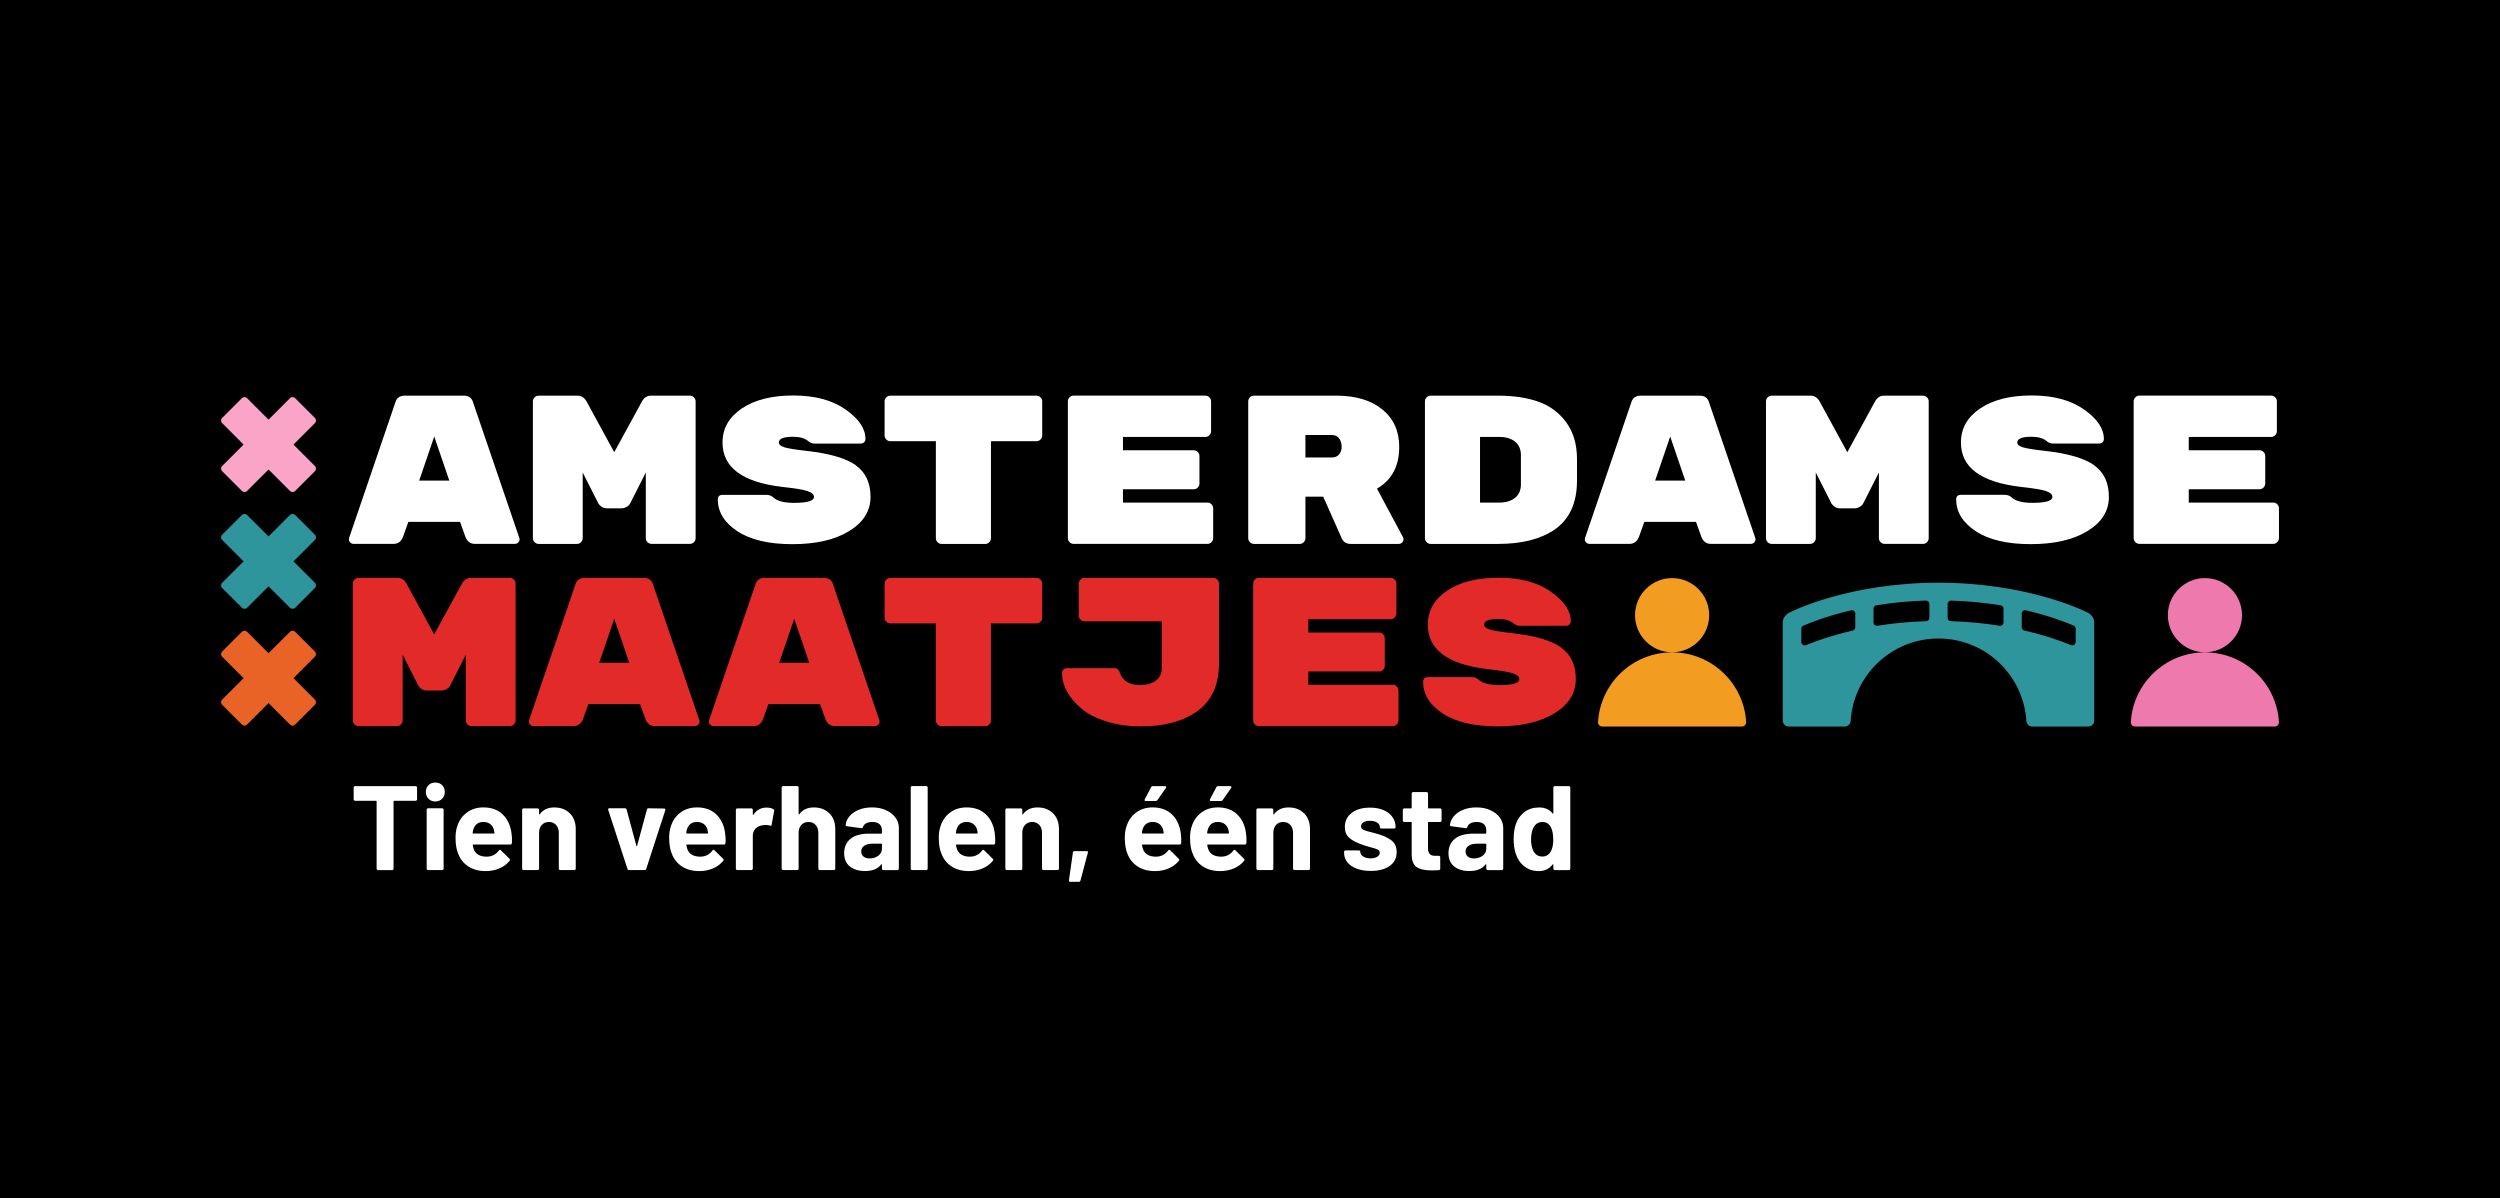 <?xml version="1.0" encoding="UTF-8"?> <svg xmlns="http://www.w3.org/2000/svg" width="776" height="372" viewBox="0 0 776 372"><rect x="0" y="0" width="776" height="372" fill="#333333" stroke="none"/><defs><style> .cls-1 { fill: #f39c22; } .cls-2 { fill: #ea6326; } .cls-3 { fill: #2e959c; } .cls-4 { fill: #fff; } .cls-5 { fill: #ee79ad; } .cls-6 { fill: #e22b29; } .cls-7 { fill: #faa5c8; } </style></defs><g id="kader"><g><rect x=".5" y=".5" width="775" height="371"></rect><path d="M775,1v370H1V1h774M776,0H0v372h776V0h0Z"></path></g></g><g id="content"><g><g><path class="cls-4" d="M129.33,244.14c.09.09.13.19.13.32v3.65c0,.12-.04.23-.13.32-.09.09-.19.13-.32.13h-6.66c-.12,0-.19.06-.19.19v20.89c0,.12-.04.23-.13.32-.09.09-.19.13-.32.13h-4.36c-.12,0-.23-.04-.32-.13-.09-.09-.13-.19-.13-.32v-20.89c0-.12-.06-.19-.19-.19h-6.48c-.12,0-.23-.04-.32-.13-.09-.09-.13-.19-.13-.32v-3.65c0-.12.04-.23.13-.32.09-.09.19-.13.32-.13h18.76c.12,0,.23.04.32.13Z"></path><path class="cls-4" d="M133.02,247.94c-.56-.56-.84-1.26-.84-2.1s.27-1.58.82-2.12c.55-.55,1.25-.82,2.12-.82s1.58.27,2.12.82c.55.55.82,1.25.82,2.12s-.28,1.55-.84,2.1c-.56.56-1.26.84-2.1.84s-1.55-.28-2.1-.84ZM132.57,269.94c-.09-.09-.13-.19-.13-.32v-18.28c0-.12.04-.23.13-.32.09-.09.19-.13.32-.13h4.36c.12,0,.23.04.32.13.09.09.13.19.13.32v18.28c0,.12-.04.23-.13.32-.09.09-.19.13-.32.13h-4.36c-.12,0-.23-.04-.32-.13Z"></path><path class="cls-4" d="M158.87,261.7c-.02.3-.19.45-.48.45h-11.5c-.15,0-.2.06-.15.19.07.5.21.99.41,1.49.64,1.39,1.96,2.08,3.95,2.08,1.59-.02,2.84-.67,3.76-1.93.1-.15.21-.22.34-.22.07,0,.16.05.26.15l2.68,2.64c.12.12.19.24.19.34,0,.05-.05.15-.15.3-.82,1.02-1.87,1.81-3.16,2.36-1.29.56-2.71.84-4.24.84-2.13,0-3.94-.48-5.42-1.45-1.48-.97-2.54-2.32-3.18-4.06-.52-1.24-.78-2.87-.78-4.88,0-1.37.19-2.57.56-3.61.57-1.76,1.57-3.16,3-4.21,1.43-1.04,3.12-1.56,5.08-1.56,2.48,0,4.47.72,5.98,2.16,1.5,1.44,2.41,3.36,2.74,5.77.15.94.2,2,.15,3.16ZM146.96,257.34c-.1.32-.19.72-.26,1.19,0,.12.06.19.19.19h6.44c.15,0,.2-.06.15-.19-.12-.72-.19-1.07-.19-1.04-.22-.75-.61-1.32-1.17-1.73-.56-.41-1.25-.62-2.07-.62-1.56,0-2.59.73-3.09,2.2Z"></path><path class="cls-4" d="M176.89,252.46c1.22,1.22,1.82,2.87,1.82,4.95v12.21c0,.12-.04.23-.13.32-.09.09-.19.13-.32.13h-4.36c-.12,0-.23-.04-.32-.13-.09-.09-.13-.19-.13-.32v-11.13c0-.99-.28-1.8-.84-2.42-.56-.62-1.3-.93-2.22-.93s-1.66.31-2.22.93c-.56.62-.84,1.43-.84,2.42v11.13c0,.12-.04.23-.13.32-.09.09-.19.13-.32.13h-4.36c-.12,0-.23-.04-.32-.13-.09-.09-.13-.19-.13-.32v-18.24c0-.12.04-.23.13-.32.09-.09.19-.13.32-.13h4.36c.12,0,.23.04.32.13.09.09.13.19.13.32v1.3c0,.08.02.12.07.15.05.03.09.01.11-.04,1.02-1.44,2.53-2.16,4.54-2.16s3.59.61,4.8,1.82Z"></path><path class="cls-4" d="M194.76,269.7l-5.96-18.28s-.04-.11-.04-.19c0-.22.14-.34.41-.34h4.8c.27,0,.45.12.52.37l3.05,11.28c.02.07.06.11.11.11s.09-.04.11-.11l3.05-11.28c.08-.25.25-.37.52-.37l4.8.08c.15,0,.26.04.34.13s.09.22.04.39l-5.92,18.2c-.07.25-.24.37-.48.37h-4.88c-.25,0-.41-.12-.48-.37Z"></path><path class="cls-4" d="M225.18,261.7c-.02.3-.19.45-.48.45h-11.5c-.15,0-.2.06-.15.19.07.5.21.99.41,1.49.64,1.39,1.96,2.08,3.95,2.08,1.59-.02,2.84-.67,3.76-1.93.1-.15.21-.22.34-.22.07,0,.16.05.26.15l2.68,2.64c.12.12.19.24.19.34,0,.05-.05.15-.15.3-.82,1.02-1.87,1.81-3.16,2.36-1.29.56-2.71.84-4.24.84-2.13,0-3.94-.48-5.42-1.45-1.48-.97-2.54-2.32-3.18-4.06-.52-1.24-.78-2.87-.78-4.88,0-1.37.19-2.57.56-3.61.57-1.76,1.57-3.16,3-4.21,1.43-1.04,3.12-1.56,5.08-1.56,2.48,0,4.47.72,5.98,2.16,1.5,1.44,2.41,3.36,2.74,5.77.15.94.2,2,.15,3.16ZM213.26,257.34c-.1.32-.19.72-.26,1.19,0,.12.06.19.19.19h6.44c.15,0,.2-.06.15-.19-.12-.72-.19-1.07-.19-1.04-.22-.75-.61-1.32-1.17-1.73-.56-.41-1.25-.62-2.07-.62-1.56,0-2.59.73-3.09,2.2Z"></path><path class="cls-4" d="M240.07,251.2c.2.1.27.29.22.56l-.78,4.24c-.02.3-.2.38-.52.26-.37-.12-.81-.19-1.3-.19-.2,0-.47.02-.82.07-.89.08-1.65.4-2.27.99s-.93,1.36-.93,2.33v10.16c0,.12-.04.23-.13.32-.09.09-.19.13-.32.13h-4.36c-.12,0-.23-.04-.32-.13-.09-.09-.13-.19-.13-.32v-18.24c0-.12.04-.23.13-.32.09-.09.19-.13.32-.13h4.36c.12,0,.23.04.32.13.09.09.13.19.13.32v1.41c0,.08.02.12.07.15.05.03.09.01.11-.04,1.02-1.49,2.38-2.23,4.1-2.23.89,0,1.6.17,2.12.52Z"></path><path class="cls-4" d="M257.45,252.46c1.22,1.22,1.82,2.87,1.82,4.95v12.21c0,.12-.04.23-.13.32-.09.09-.19.13-.32.13h-4.36c-.12,0-.23-.04-.32-.13-.09-.09-.13-.19-.13-.32v-11.13c0-.99-.28-1.8-.84-2.42-.56-.62-1.3-.93-2.22-.93s-1.66.31-2.22.93c-.56.62-.84,1.43-.84,2.42v11.13c0,.12-.04.23-.13.32-.09.09-.19.13-.32.13h-4.36c-.12,0-.23-.04-.32-.13-.09-.09-.13-.19-.13-.32v-25.17c0-.12.04-.23.13-.32.09-.09.19-.13.32-.13h4.36c.12,0,.23.04.32.13.09.09.13.19.13.32v8.23c0,.08.02.12.07.15.05.03.09.01.11-.04,1.02-1.44,2.53-2.16,4.54-2.16s3.59.61,4.8,1.82Z"></path><path class="cls-4" d="M274.99,251.48c1.27.56,2.25,1.32,2.96,2.29s1.06,2.05,1.06,3.24v12.62c0,.12-.04.23-.13.32-.09.09-.19.13-.32.13h-4.36c-.12,0-.23-.04-.32-.13-.09-.09-.13-.19-.13-.32v-1.23c0-.08-.02-.12-.07-.15-.05-.03-.1,0-.15.07-1.04,1.37-2.72,2.05-5.03,2.05-1.94,0-3.5-.47-4.69-1.41-1.19-.94-1.79-2.33-1.79-4.17s.67-3.39,2.01-4.45,3.25-1.58,5.73-1.58h3.8c.12,0,.19-.06.19-.19v-.82c0-.82-.25-1.46-.74-1.92-.5-.46-1.24-.69-2.23-.69-.77,0-1.41.14-1.92.41-.51.27-.84.66-.99,1.15-.07.27-.24.4-.48.37l-4.5-.6c-.3-.05-.43-.16-.41-.34.1-1.04.51-1.99,1.25-2.83.73-.84,1.7-1.5,2.9-1.97,1.2-.47,2.55-.71,4.04-.71,1.61,0,3.05.28,4.32.84ZM272.64,265.61c.74-.57,1.12-1.3,1.12-2.2v-1.34c0-.12-.06-.19-.19-.19h-2.68c-1.12,0-1.99.21-2.62.63s-.95,1.02-.95,1.79c0,.67.24,1.2.71,1.58s1.1.58,1.9.58c1.07,0,1.97-.29,2.72-.86Z"></path><path class="cls-4" d="M282.82,269.94c-.09-.09-.13-.19-.13-.32v-25.17c0-.12.04-.23.13-.32.09-.09.19-.13.32-.13h4.36c.12,0,.23.04.32.13.09.09.13.19.13.32v25.17c0,.12-.04.23-.13.32-.09.09-.19.13-.32.13h-4.36c-.12,0-.23-.04-.32-.13Z"></path><path class="cls-4" d="M308.87,261.7c-.02.3-.19.45-.48.45h-11.5c-.15,0-.2.06-.15.19.07.5.21.99.41,1.49.64,1.39,1.96,2.08,3.95,2.08,1.59-.02,2.84-.67,3.76-1.93.1-.15.21-.22.34-.22.07,0,.16.05.26.15l2.68,2.64c.12.12.19.24.19.34,0,.05-.05.15-.15.3-.82,1.02-1.87,1.81-3.16,2.36-1.29.56-2.71.84-4.24.84-2.13,0-3.94-.48-5.42-1.45-1.48-.97-2.54-2.32-3.18-4.06-.52-1.24-.78-2.87-.78-4.88,0-1.37.19-2.57.56-3.61.57-1.76,1.57-3.16,3-4.21,1.43-1.04,3.12-1.56,5.08-1.56,2.48,0,4.47.72,5.98,2.16,1.5,1.44,2.41,3.36,2.74,5.77.15.94.2,2,.15,3.16ZM296.95,257.34c-.1.32-.19.72-.26,1.19,0,.12.06.19.19.19h6.44c.15,0,.2-.06.15-.19-.12-.72-.19-1.07-.19-1.04-.22-.75-.61-1.32-1.17-1.73-.56-.41-1.25-.62-2.07-.62-1.56,0-2.59.73-3.09,2.2Z"></path><path class="cls-4" d="M326.88,252.46c1.22,1.22,1.82,2.87,1.82,4.95v12.21c0,.12-.04.23-.13.32-.09.09-.19.13-.32.13h-4.36c-.12,0-.23-.04-.32-.13-.09-.09-.13-.19-.13-.32v-11.13c0-.99-.28-1.8-.84-2.42-.56-.62-1.3-.93-2.22-.93s-1.66.31-2.22.93c-.56.62-.84,1.43-.84,2.42v11.13c0,.12-.04.23-.13.32-.09.09-.19.13-.32.13h-4.36c-.12,0-.23-.04-.32-.13-.09-.09-.13-.19-.13-.32v-18.24c0-.12.04-.23.13-.32.09-.09.19-.13.32-.13h4.36c.12,0,.23.04.32.13.09.09.13.19.13.32v1.3c0,.08.02.12.07.15.05.03.09.01.11-.04,1.02-1.44,2.53-2.16,4.54-2.16s3.59.61,4.8,1.82Z"></path><path class="cls-4" d="M331.8,273.24l1.23-8.64c.02-.27.19-.41.48-.41h3.8c.32,0,.45.16.37.48l-2.31,8.67c-.07.25-.25.37-.52.37h-2.64c-.3,0-.44-.16-.41-.48Z"></path><path class="cls-4" d="M366.61,261.7c-.02.3-.19.45-.48.45h-11.5c-.15,0-.2.06-.15.19.07.5.21.99.41,1.49.64,1.39,1.96,2.08,3.95,2.08,1.59-.02,2.84-.67,3.76-1.93.1-.15.21-.22.34-.22.07,0,.16.05.26.15l2.68,2.64c.12.12.19.24.19.34,0,.05-.05.15-.15.3-.82,1.02-1.87,1.81-3.16,2.36-1.29.56-2.71.84-4.24.84-2.13,0-3.94-.48-5.42-1.45-1.48-.97-2.54-2.32-3.18-4.06-.52-1.24-.78-2.87-.78-4.88,0-1.37.19-2.57.56-3.61.57-1.76,1.57-3.16,3-4.21,1.43-1.04,3.12-1.56,5.08-1.56,2.48,0,4.47.72,5.98,2.16,1.5,1.44,2.41,3.36,2.74,5.77.15.94.2,2,.15,3.16ZM354.69,257.34c-.1.32-.19.72-.26,1.19,0,.12.06.19.19.19h6.44c.15,0,.2-.06.15-.19-.12-.72-.19-1.07-.19-1.04-.22-.75-.61-1.32-1.17-1.73-.56-.41-1.25-.62-2.07-.62-1.56,0-2.59.73-3.09,2.2ZM355.29,248.48c-.05-.1-.04-.22.04-.37l1.97-3.76c.1-.22.28-.34.56-.34h3.76c.17,0,.29.06.35.17.06.11.04.24-.06.39l-2.64,3.76c-.12.2-.3.3-.52.3h-3.13c-.17,0-.29-.05-.34-.15Z"></path><path class="cls-4" d="M386.86,261.7c-.02.3-.19.45-.48.45h-11.5c-.15,0-.2.06-.15.19.07.5.21.99.41,1.49.64,1.39,1.96,2.08,3.95,2.08,1.59-.02,2.84-.67,3.76-1.93.1-.15.21-.22.34-.22.07,0,.16.05.26.15l2.68,2.64c.12.12.19.24.19.34,0,.05-.05.15-.15.3-.82,1.02-1.87,1.81-3.16,2.36-1.29.56-2.71.84-4.24.84-2.13,0-3.94-.48-5.42-1.45-1.48-.97-2.54-2.32-3.18-4.06-.52-1.24-.78-2.87-.78-4.88,0-1.37.19-2.57.56-3.61.57-1.76,1.57-3.16,3-4.21,1.43-1.04,3.12-1.56,5.08-1.56,2.48,0,4.47.72,5.98,2.16,1.5,1.44,2.41,3.36,2.74,5.77.15.94.2,2,.15,3.16ZM374.95,257.34c-.1.32-.19.72-.26,1.19,0,.12.06.19.19.19h6.44c.15,0,.2-.06.15-.19-.12-.72-.19-1.07-.19-1.04-.22-.75-.61-1.32-1.17-1.73-.56-.41-1.25-.62-2.07-.62-1.56,0-2.59.73-3.09,2.2ZM375.54,248.48c-.05-.1-.04-.22.04-.37l1.97-3.76c.1-.22.28-.34.56-.34h3.76c.17,0,.29.06.35.17.06.11.04.24-.06.39l-2.64,3.76c-.12.2-.3.3-.52.3h-3.13c-.17,0-.29-.05-.34-.15Z"></path><path class="cls-4" d="M404.8,252.46c1.22,1.22,1.82,2.87,1.82,4.95v12.21c0,.12-.04.23-.13.32-.09.09-.19.13-.32.13h-4.36c-.12,0-.23-.04-.32-.13s-.13-.19-.13-.32v-11.13c0-.99-.28-1.8-.84-2.42-.56-.62-1.3-.93-2.22-.93s-1.66.31-2.22.93c-.56.62-.84,1.43-.84,2.42v11.13c0,.12-.04.23-.13.32-.09.09-.19.13-.32.13h-4.36c-.12,0-.23-.04-.32-.13s-.13-.19-.13-.32v-18.24c0-.12.04-.23.13-.32.09-.09.19-.13.32-.13h4.36c.12,0,.23.04.32.13.09.09.13.19.13.32v1.3c0,.08.02.12.07.15.05.03.09.01.11-.04,1.02-1.44,2.53-2.16,4.54-2.16s3.59.61,4.8,1.82Z"></path><path class="cls-4" d="M421.11,269.63c-1.24-.47-2.2-1.13-2.88-1.97-.68-.84-1.02-1.8-1.02-2.87v-.37c0-.12.04-.23.13-.32s.19-.13.32-.13h4.13c.12,0,.23.04.32.13s.13.19.13.32v.04c0,.55.3,1.01.91,1.4.61.38,1.37.58,2.29.58.84,0,1.53-.17,2.05-.5s.78-.75.78-1.25c0-.45-.22-.78-.67-1-.45-.22-1.18-.46-2.2-.71-1.17-.3-2.09-.58-2.75-.86-1.59-.55-2.85-1.21-3.8-2.01-.94-.79-1.41-1.94-1.41-3.42,0-1.84.71-3.29,2.14-4.38,1.43-1.08,3.32-1.62,5.68-1.62,1.59,0,2.98.25,4.17.76,1.19.51,2.12,1.22,2.77,2.14.66.92.99,1.96.99,3.13,0,.12-.04.23-.13.32-.09.09-.19.13-.32.13h-3.98c-.12,0-.23-.04-.32-.13s-.13-.19-.13-.32c0-.55-.28-1.01-.84-1.38-.56-.37-1.3-.56-2.22-.56-.82,0-1.49.15-2.01.45s-.78.71-.78,1.23.25.87.76,1.12c.51.25,1.36.51,2.55.78.27.08.58.16.93.24s.72.19,1.12.32c1.76.52,3.15,1.19,4.17,2.01s1.53,2.01,1.53,3.57c0,1.84-.73,3.27-2.18,4.3-1.45,1.03-3.41,1.54-5.86,1.54-1.66,0-3.11-.24-4.36-.71Z"></path><path class="cls-4" d="M447.33,255.01c-.09.09-.19.13-.32.13h-3.57c-.12,0-.19.06-.19.19v7.89c0,.82.17,1.43.5,1.82.34.4.88.6,1.62.6h1.23c.12,0,.23.04.32.13.09.09.13.19.13.32v3.54c0,.27-.15.43-.45.48-1.04.05-1.79.07-2.23.07-2.06,0-3.6-.34-4.62-1.02s-1.54-1.97-1.56-3.85v-9.98c0-.12-.06-.19-.19-.19h-2.12c-.12,0-.23-.04-.32-.13-.09-.09-.13-.19-.13-.32v-3.31c0-.12.04-.23.13-.32.09-.09.19-.13.32-.13h2.12c.12,0,.19-.06.19-.19v-4.43c0-.12.04-.23.13-.32s.19-.13.32-.13h4.17c.12,0,.23.04.32.13.09.09.13.19.13.32v4.43c0,.12.06.19.19.19h3.57c.12,0,.23.04.32.13.09.09.13.19.13.32v3.31c0,.12-.04.23-.13.32Z"></path><path class="cls-4" d="M462.58,251.48c1.27.56,2.25,1.32,2.96,2.29.71.97,1.06,2.05,1.06,3.24v12.62c0,.12-.04.23-.13.32-.09.09-.19.13-.32.13h-4.36c-.12,0-.23-.04-.32-.13s-.13-.19-.13-.32v-1.23c0-.08-.02-.12-.07-.15-.05-.03-.1,0-.15.07-1.04,1.37-2.72,2.05-5.03,2.05-1.93,0-3.5-.47-4.69-1.41-1.19-.94-1.79-2.33-1.79-4.17s.67-3.39,2.01-4.45c1.34-1.06,3.25-1.58,5.73-1.58h3.8c.12,0,.19-.06.19-.19v-.82c0-.82-.25-1.46-.74-1.92-.5-.46-1.24-.69-2.23-.69-.77,0-1.41.14-1.92.41s-.84.66-.99,1.15c-.07.27-.24.4-.48.37l-4.5-.6c-.3-.05-.43-.16-.41-.34.1-1.04.51-1.99,1.25-2.83.73-.84,1.7-1.5,2.9-1.97,1.2-.47,2.55-.71,4.04-.71,1.61,0,3.05.28,4.32.84ZM460.23,265.61c.75-.57,1.12-1.3,1.12-2.2v-1.34c0-.12-.06-.19-.19-.19h-2.68c-1.12,0-1.99.21-2.62.63s-.95,1.02-.95,1.79c0,.67.24,1.2.71,1.58.47.38,1.1.58,1.9.58,1.07,0,1.97-.29,2.72-.86Z"></path><path class="cls-4" d="M482.29,244.14c.09-.09.19-.13.32-.13h4.36c.12,0,.23.04.32.13s.13.19.13.32v25.17c0,.12-.04.23-.13.32s-.19.13-.32.13h-4.36c-.12,0-.23-.04-.32-.13-.09-.09-.13-.19-.13-.32v-1.23c0-.08-.02-.12-.07-.13-.05-.01-.1,0-.15.06-1.04,1.37-2.47,2.05-4.28,2.05s-3.23-.48-4.49-1.45-2.15-2.3-2.7-3.98c-.42-1.29-.63-2.79-.63-4.51s.22-3.3.67-4.62c.57-1.59,1.47-2.85,2.7-3.78s2.75-1.4,4.56-1.4,3.18.62,4.17,1.86c.05.08.1.1.15.08.05-.03.07-.08.07-.15v-7.97c0-.12.04-.23.13-.32ZM482.12,260.51c0-1.66-.27-2.97-.82-3.91-.57-.97-1.4-1.45-2.49-1.45-1.17,0-2.05.48-2.64,1.45-.62.97-.93,2.28-.93,3.95,0,1.49.26,2.73.78,3.72.62,1.07,1.54,1.6,2.76,1.6,1.12,0,1.98-.53,2.61-1.6.5-.92.75-2.17.75-3.76Z"></path></g><g><path class="cls-4" d="M321.72,122.81h-45.36c-.48,0-.9.18-1.25.53s-.53.77-.53,1.25v10.58c0,.48.17.9.53,1.25.35.35.77.53,1.25.53h14.13v30.11c0,.48.17.9.53,1.25.35.35.77.53,1.25.53h13.54c.48,0,.9-.17,1.25-.53s.53-.77.53-1.25v-30.11h14.13c.48,0,.9-.17,1.25-.53.35-.35.53-.77.53-1.25v-10.58c0-.48-.18-.9-.53-1.25-.35-.35-.77-.53-1.25-.53Z"></path><path class="cls-4" d="M146.88,124.98c-.4-1.45-1.38-2.17-2.96-2.17h-18.27c-1.58,0-2.56.72-2.96,2.17l-14.33,42c-.04.13-.07.33-.07.59s.14.54.43.82c.28.29.62.43,1.02.43h12.42c1.4,0,2.39-.75,2.96-2.24l1.64-4.6h16.04l1.64,4.6c.57,1.49,1.56,2.24,2.96,2.24h12.42c.39,0,.73-.14,1.02-.43.28-.29.43-.56.43-.82s-.02-.46-.07-.59l-14.33-42ZM130.12,149.17l4.67-13.67,4.67,13.67h-9.34Z"></path><path class="cls-4" d="M214.13,122.81h-12.03c-1.23,0-2.17.59-2.83,1.78l-8.61,15.78-8.61-15.78c-.66-1.18-1.6-1.78-2.83-1.78h-12.03c-.48,0-.9.18-1.25.53s-.53.77-.53,1.25v42.46c0,.48.17.9.53,1.25.35.35.77.53,1.25.53h11.9c.48,0,.9-.17,1.25-.53s.53-.77.53-1.25v-20.38l4.8,9.47c.13.31.44.66.92,1.05.48.39,1.1.59,1.84.59h4.47c.53,0,1.05-.14,1.58-.43s.92-.69,1.18-1.22l4.8-9.47v20.38c0,.48.17.9.53,1.25.35.35.77.53,1.25.53h11.9c.48,0,.9-.17,1.25-.53.35-.35.53-.77.53-1.25v-42.46c0-.48-.18-.9-.53-1.25-.35-.35-.77-.53-1.25-.53Z"></path><path class="cls-4" d="M265.66,144.42c-3.05-2.18-8.16-3.67-15.35-4.47-3.42-.38-5.7-.75-6.84-1.11-1.14-.36-1.71-.86-1.71-1.49,0-1.18,1.47-1.78,4.4-1.78,2.1,0,3.68.46,4.73,1.37.57.5,1.25.75,2.04.75h14.13c.48,0,.87-.13,1.15-.39.28-.26.43-.61.43-1.04,0-3.22-2.06-6.27-6.18-9.16-4.12-2.89-9.52-4.34-16.2-4.34s-12.02,1.34-16.01,4.03c-3.99,2.69-5.98,6.21-5.98,10.57,0,7.75,6.2,12.34,18.6,13.78,3.9.42,6.51.86,7.82,1.3,1.32.44,1.97,1.05,1.97,1.81,0,1.23-2.08,1.84-6.24,1.84-3.02,0-5.15-.56-6.38-1.68-.57-.54-1.32-.81-2.24-.81h-13.48c-1.01,0-1.51.48-1.51,1.43,0,3.91,2.03,7.2,6.08,9.87,4.05,2.67,9.74,4.01,17.06,4.01s13.19-1.35,17.62-4.06c4.43-2.71,6.64-6.24,6.64-10.6s-1.52-7.63-4.57-9.81Z"></path><path class="cls-4" d="M374.8,156.01h-26.23v-4.14h21.96c.48,0,.9-.17,1.25-.53s.53-.77.53-1.25v-8.54c0-.48-.18-.9-.53-1.25-.35-.35-.77-.53-1.25-.53h-21.96v-4.14h25.57c.48,0,.9-.17,1.25-.53.35-.35.53-.77.53-1.25v-9.27c0-.48-.18-.9-.53-1.25-.35-.35-.77-.53-1.25-.53h-40.89c-.48,0-.9.18-1.25.53s-.53.77-.53,1.25v42.46c0,.48.17.9.53,1.25.35.35.77.53,1.25.53h41.54c.48,0,.9-.17,1.25-.53.35-.35.53-.77.53-1.25v-9.27c0-.48-.18-.9-.53-1.25-.35-.35-.77-.53-1.25-.53Z"></path><path class="cls-4" d="M427.42,151.67c4.6-2.67,6.9-6.99,6.9-12.95,0-4.91-1.75-8.79-5.26-11.64-3.51-2.85-8.26-4.27-14.26-4.27h-25.57c-.48,0-.9.18-1.25.53s-.53.77-.53,1.25v42.46c0,.48.17.9.53,1.25.35.35.77.53,1.25.53h14.2c.48,0,.9-.17,1.25-.53.35-.35.53-.77.53-1.25v-12.88h5.52l5.78,13.02c.53,1.1,1.45,1.64,2.76,1.64h14.92c.39,0,.73-.14,1.02-.43s.43-.58.43-.89-.04-.55-.13-.72l-8.09-15.12ZM415.65,141.05c-.53.64-1.27.95-2.23.95h-8.22v-6.97h8.22c1.01,0,1.76.36,2.27,1.08.5.72.76,1.57.76,2.53s-.26,1.76-.79,2.4Z"></path><path class="cls-4" d="M530.52,124.98c-.4-1.45-1.38-2.17-2.96-2.17h-18.27c-1.58,0-2.56.72-2.96,2.17l-14.33,42c-.04.13-.07.33-.07.59s.14.54.43.82c.28.29.62.43,1.02.43h12.42c1.4,0,2.39-.75,2.96-2.24l1.64-4.6h16.04l1.64,4.6c.57,1.49,1.56,2.24,2.96,2.24h12.42c.39,0,.73-.14,1.02-.43.28-.29.43-.56.43-.82s-.02-.46-.07-.59l-14.33-42ZM513.76,149.17l4.67-13.67,4.67,13.67h-9.34Z"></path><path class="cls-4" d="M477.61,124.72c-3.55-1.27-7.74-1.91-12.56-1.91h-20.97c-.48,0-.9.18-1.25.53-.35.35-.53.77-.53,1.25v42.46c0,.48.17.9.53,1.25.35.35.77.53,1.25.53h20.97c7.23,0,13.02-1.45,17.35-4.34,4.73-3.2,7.1-8.3,7.1-15.32v-6.7c0-4.51-1.1-8.28-3.29-11.31-2.19-3.02-5.06-5.17-8.61-6.44ZM472.09,150.35c0,1.8-.6,3.19-1.81,4.17-1.21.99-2.84,1.48-4.9,1.48h-5.98v-20.38h5.98c2.06,0,3.69.49,4.9,1.48,1.2.99,1.81,2.38,1.81,4.17v9.07Z"></path><path class="cls-4" d="M650.06,144.42c-3.05-2.18-8.16-3.67-15.35-4.47-3.42-.38-5.7-.75-6.84-1.11-1.14-.36-1.71-.86-1.71-1.49,0-1.18,1.47-1.78,4.4-1.78,2.1,0,3.68.46,4.73,1.36.57.5,1.25.75,2.04.75h14.13c.48,0,.86-.13,1.15-.39.28-.26.43-.61.43-1.04,0-3.22-2.06-6.27-6.18-9.16-4.12-2.89-9.52-4.34-16.2-4.34s-12.02,1.34-16.01,4.03-5.98,6.21-5.98,10.57c0,7.75,6.2,12.34,18.6,13.78,3.9.42,6.51.86,7.82,1.3,1.32.44,1.97,1.05,1.97,1.81,0,1.23-2.08,1.84-6.25,1.84-3.02,0-5.15-.56-6.38-1.68-.57-.54-1.32-.81-2.24-.81h-13.48c-1.01,0-1.51.48-1.51,1.43,0,3.91,2.03,7.2,6.08,9.87,4.05,2.67,9.74,4.01,17.06,4.01s13.19-1.35,17.62-4.06c4.43-2.71,6.64-6.24,6.64-10.6s-1.52-7.63-4.57-9.81Z"></path><path class="cls-4" d="M706.87,156.53c-.35-.35-.77-.53-1.25-.53h-26.23v-4.14h21.96c.48,0,.9-.17,1.25-.53s.53-.77.53-1.25v-8.54c0-.48-.18-.9-.53-1.25-.35-.35-.77-.53-1.25-.53h-21.96v-4.14h25.57c.48,0,.9-.17,1.25-.53.35-.35.53-.77.53-1.25v-9.27c0-.48-.18-.9-.53-1.25-.35-.35-.77-.53-1.25-.53h-40.89c-.48,0-.9.18-1.25.53-.35.35-.53.77-.53,1.25v42.46c0,.48.17.9.53,1.25.35.35.77.53,1.25.53h41.54c.48,0,.9-.17,1.25-.53.35-.35.53-.77.53-1.25v-9.27c0-.48-.18-.9-.53-1.25Z"></path><path class="cls-4" d="M596.88,122.81h-12.03c-1.23,0-2.17.59-2.83,1.78l-8.61,15.78-8.61-15.78c-.66-1.18-1.6-1.78-2.83-1.78h-12.03c-.48,0-.9.18-1.25.53-.35.35-.53.77-.53,1.25v42.46c0,.48.18.9.53,1.25.35.35.77.53,1.25.53h11.9c.48,0,.9-.17,1.25-.53.35-.35.53-.77.53-1.25v-20.38l4.8,9.47c.13.31.44.66.92,1.05.48.39,1.1.59,1.84.59h4.47c.53,0,1.05-.14,1.58-.43s.92-.69,1.18-1.22l4.8-9.47v20.38c0,.48.17.9.53,1.25.35.35.77.53,1.25.53h11.9c.48,0,.9-.17,1.25-.53.35-.35.53-.77.53-1.25v-42.46c0-.48-.18-.9-.53-1.25-.35-.35-.77-.53-1.25-.53Z"></path></g><g><path class="cls-6" d="M321.72,179.37h-45.36c-.48,0-.9.18-1.25.53-.35.35-.53.77-.53,1.25v10.58c0,.48.17.9.53,1.25.35.35.77.53,1.25.53h14.13v30.11c0,.48.17.9.53,1.25.35.35.77.53,1.25.53h13.54c.48,0,.9-.17,1.25-.53.35-.35.53-.77.53-1.25v-30.11h14.13c.48,0,.9-.17,1.25-.53.35-.35.53-.77.53-1.25v-10.58c0-.48-.18-.9-.53-1.25-.35-.35-.77-.53-1.25-.53Z"></path><path class="cls-6" d="M158.25,179.37h-12.03c-1.23,0-2.17.59-2.83,1.78l-8.61,15.78-8.61-15.78c-.66-1.18-1.6-1.78-2.83-1.78h-12.03c-.48,0-.9.18-1.25.53-.35.35-.53.77-.53,1.25v42.46c0,.48.18.9.53,1.25.35.35.77.53,1.25.53h11.9c.48,0,.9-.17,1.25-.53.35-.35.53-.77.53-1.25v-20.38l4.8,9.47c.13.31.44.66.92,1.05s1.1.59,1.84.59h4.47c.53,0,1.05-.14,1.58-.43.53-.29.92-.69,1.18-1.22l4.8-9.47v20.38c0,.48.17.9.53,1.25.35.35.77.53,1.25.53h11.9c.48,0,.9-.17,1.25-.53.35-.35.53-.77.53-1.25v-42.46c0-.48-.18-.9-.53-1.25-.35-.35-.77-.53-1.25-.53Z"></path><path class="cls-6" d="M202.75,181.54c-.4-1.45-1.38-2.17-2.96-2.17h-18.27c-1.58,0-2.56.72-2.96,2.17l-14.33,42c-.04.13-.07.33-.07.59s.14.54.43.82c.28.29.62.43,1.02.43h12.42c1.4,0,2.39-.75,2.96-2.24l1.64-4.6h16.04l1.64,4.6c.57,1.49,1.56,2.24,2.96,2.24h12.42c.39,0,.73-.14,1.02-.43.28-.29.43-.56.43-.82s-.02-.46-.07-.59l-14.33-42ZM185.99,205.73l4.67-13.67,4.67,13.67h-9.34Z"></path><path class="cls-6" d="M258.63,181.54c-.4-1.45-1.38-2.17-2.96-2.17h-18.27c-1.58,0-2.56.72-2.96,2.17l-14.33,42c-.04.13-.07.33-.07.59s.14.54.43.82c.28.29.62.43,1.02.43h12.42c1.4,0,2.39-.75,2.96-2.24l1.64-4.6h16.04l1.64,4.6c.57,1.49,1.56,2.24,2.96,2.24h12.42c.39,0,.73-.14,1.02-.43.28-.29.43-.56.43-.82s-.02-.46-.07-.59l-14.33-42ZM241.86,205.73l4.67-13.67,4.67,13.67h-9.34Z"></path><path class="cls-6" d="M376.61,179.37h-39.97c-.48,0-.9.18-1.25.53s-.53.77-.53,1.25v9.93c0,.48.17.9.53,1.25.35.35.77.53,1.25.53h23.99v14.36c0,1.75-.6,3.09-1.81,4.02-1.21.94-2.84,1.4-4.9,1.4-3.37,0-5.48-1.28-6.31-3.83-.31-.94-.86-1.4-1.64-1.4h-14.86c-.39,0-.73.14-1.02.42-.29.28-.43.62-.43,1.01,0,3.95,1.99,7.65,5.98,11.08,1.93,1.65,4.51,2.99,7.76,4.01,3.24,1.02,6.86,1.53,10.85,1.53,7.32,0,13.17-1.61,17.55-4.83,4.38-3.22,6.57-8.12,6.57-14.7v-24.79c0-.48-.18-.89-.53-1.23-.35-.35-.77-.52-1.25-.52Z"></path><path class="cls-6" d="M432.32,212.57h-26.23v-4.14h21.96c.48,0,.9-.17,1.25-.53.35-.35.53-.77.53-1.25v-8.54c0-.48-.18-.9-.53-1.25-.35-.35-.77-.53-1.25-.53h-21.96v-4.14h25.57c.48,0,.9-.17,1.25-.53.35-.35.53-.77.53-1.25v-9.27c0-.48-.18-.9-.53-1.25-.35-.35-.77-.53-1.25-.53h-40.89c-.48,0-.9.18-1.25.53-.35.35-.53.77-.53,1.25v42.46c0,.48.17.9.53,1.25.35.35.77.53,1.25.53h41.54c.48,0,.9-.17,1.25-.53.35-.35.53-.77.53-1.25v-9.27c0-.48-.18-.9-.53-1.25-.35-.35-.77-.53-1.25-.53Z"></path><path class="cls-6" d="M484.59,200.98c-3.05-2.18-8.16-3.67-15.35-4.47-3.42-.38-5.7-.75-6.84-1.11-1.14-.36-1.71-.86-1.71-1.49,0-1.18,1.47-1.78,4.4-1.78,2.1,0,3.68.46,4.73,1.37.57.5,1.25.75,2.04.75h14.13c.48,0,.86-.13,1.15-.39.28-.26.43-.61.43-1.04,0-3.22-2.06-6.27-6.18-9.16-4.12-2.89-9.52-4.34-16.2-4.34s-12.02,1.34-16.01,4.03c-3.99,2.69-5.98,6.21-5.98,10.57,0,7.75,6.2,12.34,18.6,13.78,3.9.42,6.51.86,7.82,1.3,1.32.44,1.97,1.05,1.97,1.81,0,1.23-2.08,1.84-6.25,1.84-3.02,0-5.15-.56-6.38-1.68-.57-.54-1.32-.81-2.24-.81h-13.48c-1.01,0-1.51.48-1.51,1.43,0,3.91,2.03,7.2,6.08,9.87,4.05,2.67,9.74,4.01,17.06,4.01s13.19-1.35,17.62-4.06c4.43-2.71,6.64-6.24,6.64-10.6s-1.52-7.63-4.57-9.81Z"></path></g><path class="cls-1" d="M530.53,190.95c0-6.36-5.16-11.51-11.51-11.51s-11.51,5.16-11.51,11.51,5.15,11.51,11.51,11.51,11.51-5.16,11.51-11.51M542.01,224.14c-.71-12.08-10.73-21.65-22.99-21.65s-22.28,9.57-22.99,21.65c-.05.75.56,1.38,1.31,1.38h43.35c.75,0,1.35-.63,1.31-1.38"></path><path class="cls-5" d="M695.92,190.95c0-6.36-5.16-11.51-11.51-11.51s-11.51,5.16-11.51,11.51,5.15,11.51,11.51,11.51,11.51-5.16,11.51-11.51M707.39,224.14c-.71-12.08-10.73-21.65-22.99-21.65s-22.28,9.57-22.99,21.65c-.05.75.56,1.38,1.31,1.38h43.35c.75,0,1.35-.63,1.31-1.38"></path><path class="cls-3" d="M97.75,167.59c.22-.22.33-.49.33-.8s-.11-.58-.33-.8l-6.14-6.14c-.22-.22-.49-.33-.8-.33s-.59.11-.8.33l-6.66,6.66-6.66-6.66c-.22-.22-.49-.33-.8-.33s-.58.11-.8.33l-6.14,6.14c-.22.22-.33.49-.33.8s.11.59.33.8l6.66,6.66-6.66,6.66c-.22.22-.33.49-.33.8s.11.58.33.8l6.14,6.14c.22.22.49.33.8.33s.59-.11.8-.33l6.66-6.66,6.66,6.66c.22.22.49.33.8.33s.59-.11.8-.33l6.14-6.14c.22-.22.33-.49.33-.8s-.11-.59-.33-.8l-6.66-6.66,6.66-6.66Z"></path><path class="cls-2" d="M97.75,203.84c.22-.22.33-.49.33-.8s-.11-.58-.33-.8l-6.14-6.14c-.22-.22-.49-.33-.8-.33s-.59.11-.8.33l-6.66,6.66-6.66-6.66c-.22-.22-.49-.33-.8-.33s-.58.11-.8.33l-6.14,6.14c-.22.22-.33.49-.33.8s.11.59.33.8l6.66,6.66-6.66,6.66c-.22.22-.33.49-.33.8s.11.58.33.8l6.14,6.14c.22.22.49.33.8.33s.59-.11.8-.33l6.66-6.66,6.66,6.66c.22.22.49.33.8.33s.59-.11.8-.33l6.14-6.14c.22-.22.33-.49.33-.8s-.11-.59-.33-.8l-6.66-6.66,6.66-6.66Z"></path><path class="cls-7" d="M97.75,131.33c.22-.22.33-.49.33-.8s-.11-.58-.33-.8l-6.14-6.14c-.22-.22-.49-.33-.8-.33s-.59.11-.8.33l-6.66,6.66-6.66-6.66c-.22-.22-.49-.33-.8-.33s-.58.11-.8.33l-6.14,6.14c-.22.22-.33.49-.33.8s.11.59.33.8l6.66,6.66-6.66,6.66c-.22.22-.33.49-.33.8s.11.58.33.8l6.14,6.14c.22.22.49.33.8.33s.59-.11.8-.33l6.66-6.66,6.66,6.66c.22.22.49.33.8.33s.59-.11.8-.33l6.14-6.14c.22-.22.33-.49.33-.8s-.11-.59-.33-.8l-6.66-6.66,6.66-6.66Z"></path><path class="cls-3" d="M644.29,199.27c0,.75-.76,1.26-1.45.97-2.77-1.15-7.73-2.96-14.48-4.52-.48-.11-.82-.53-.82-1.02v-4.25c0-.68.63-1.18,1.29-1.02,7.22,1.7,12.33,3.68,14.83,4.75.39.17.63.54.63.96v4.12ZM621.88,193.2c0,.65-.57,1.14-1.21,1.03-4.52-.72-9.58-1.25-15.11-1.42-.57-.02-1.02-.48-1.02-1.04v-4.3c0-.59.5-1.07,1.09-1.05,5.64.18,10.79.72,15.38,1.47.51.08.88.52.88,1.04v4.27ZM598.88,191.77c0,.57-.46,1.03-1.02,1.04-5.53.17-10.59.7-15.11,1.42-.64.1-1.21-.39-1.21-1.04v-4.27c0-.51.37-.96.87-1.04,4.59-.75,9.74-1.29,15.38-1.47.59-.02,1.09.46,1.09,1.05v4.3ZM575.88,194.71c0,.49-.35.91-.82,1.02-6.73,1.56-11.68,3.37-14.47,4.52-.69.29-1.46-.22-1.46-.97v-4.12c0-.42.24-.8.63-.96,2.51-1.08,7.62-3.06,14.83-4.76.66-.16,1.29.35,1.29,1.02v4.24ZM650.05,223.66v-30.63c0-1.03-.88-2.24-1.86-2.79-.98-.55-18.8-9.37-46.48-9.37s-45.5,8.82-46.48,9.37c-.98.55-1.86,1.76-1.86,2.79v30.63c0,1.03.83,1.86,1.86,1.86h17.36c.98,0,1.79-.76,1.85-1.74.9-14.28,12.76-25.59,27.27-25.59s26.37,11.3,27.27,25.59c.06.98.87,1.74,1.85,1.74h17.36c1.03,0,1.86-.83,1.86-1.86"></path></g></g></svg> 